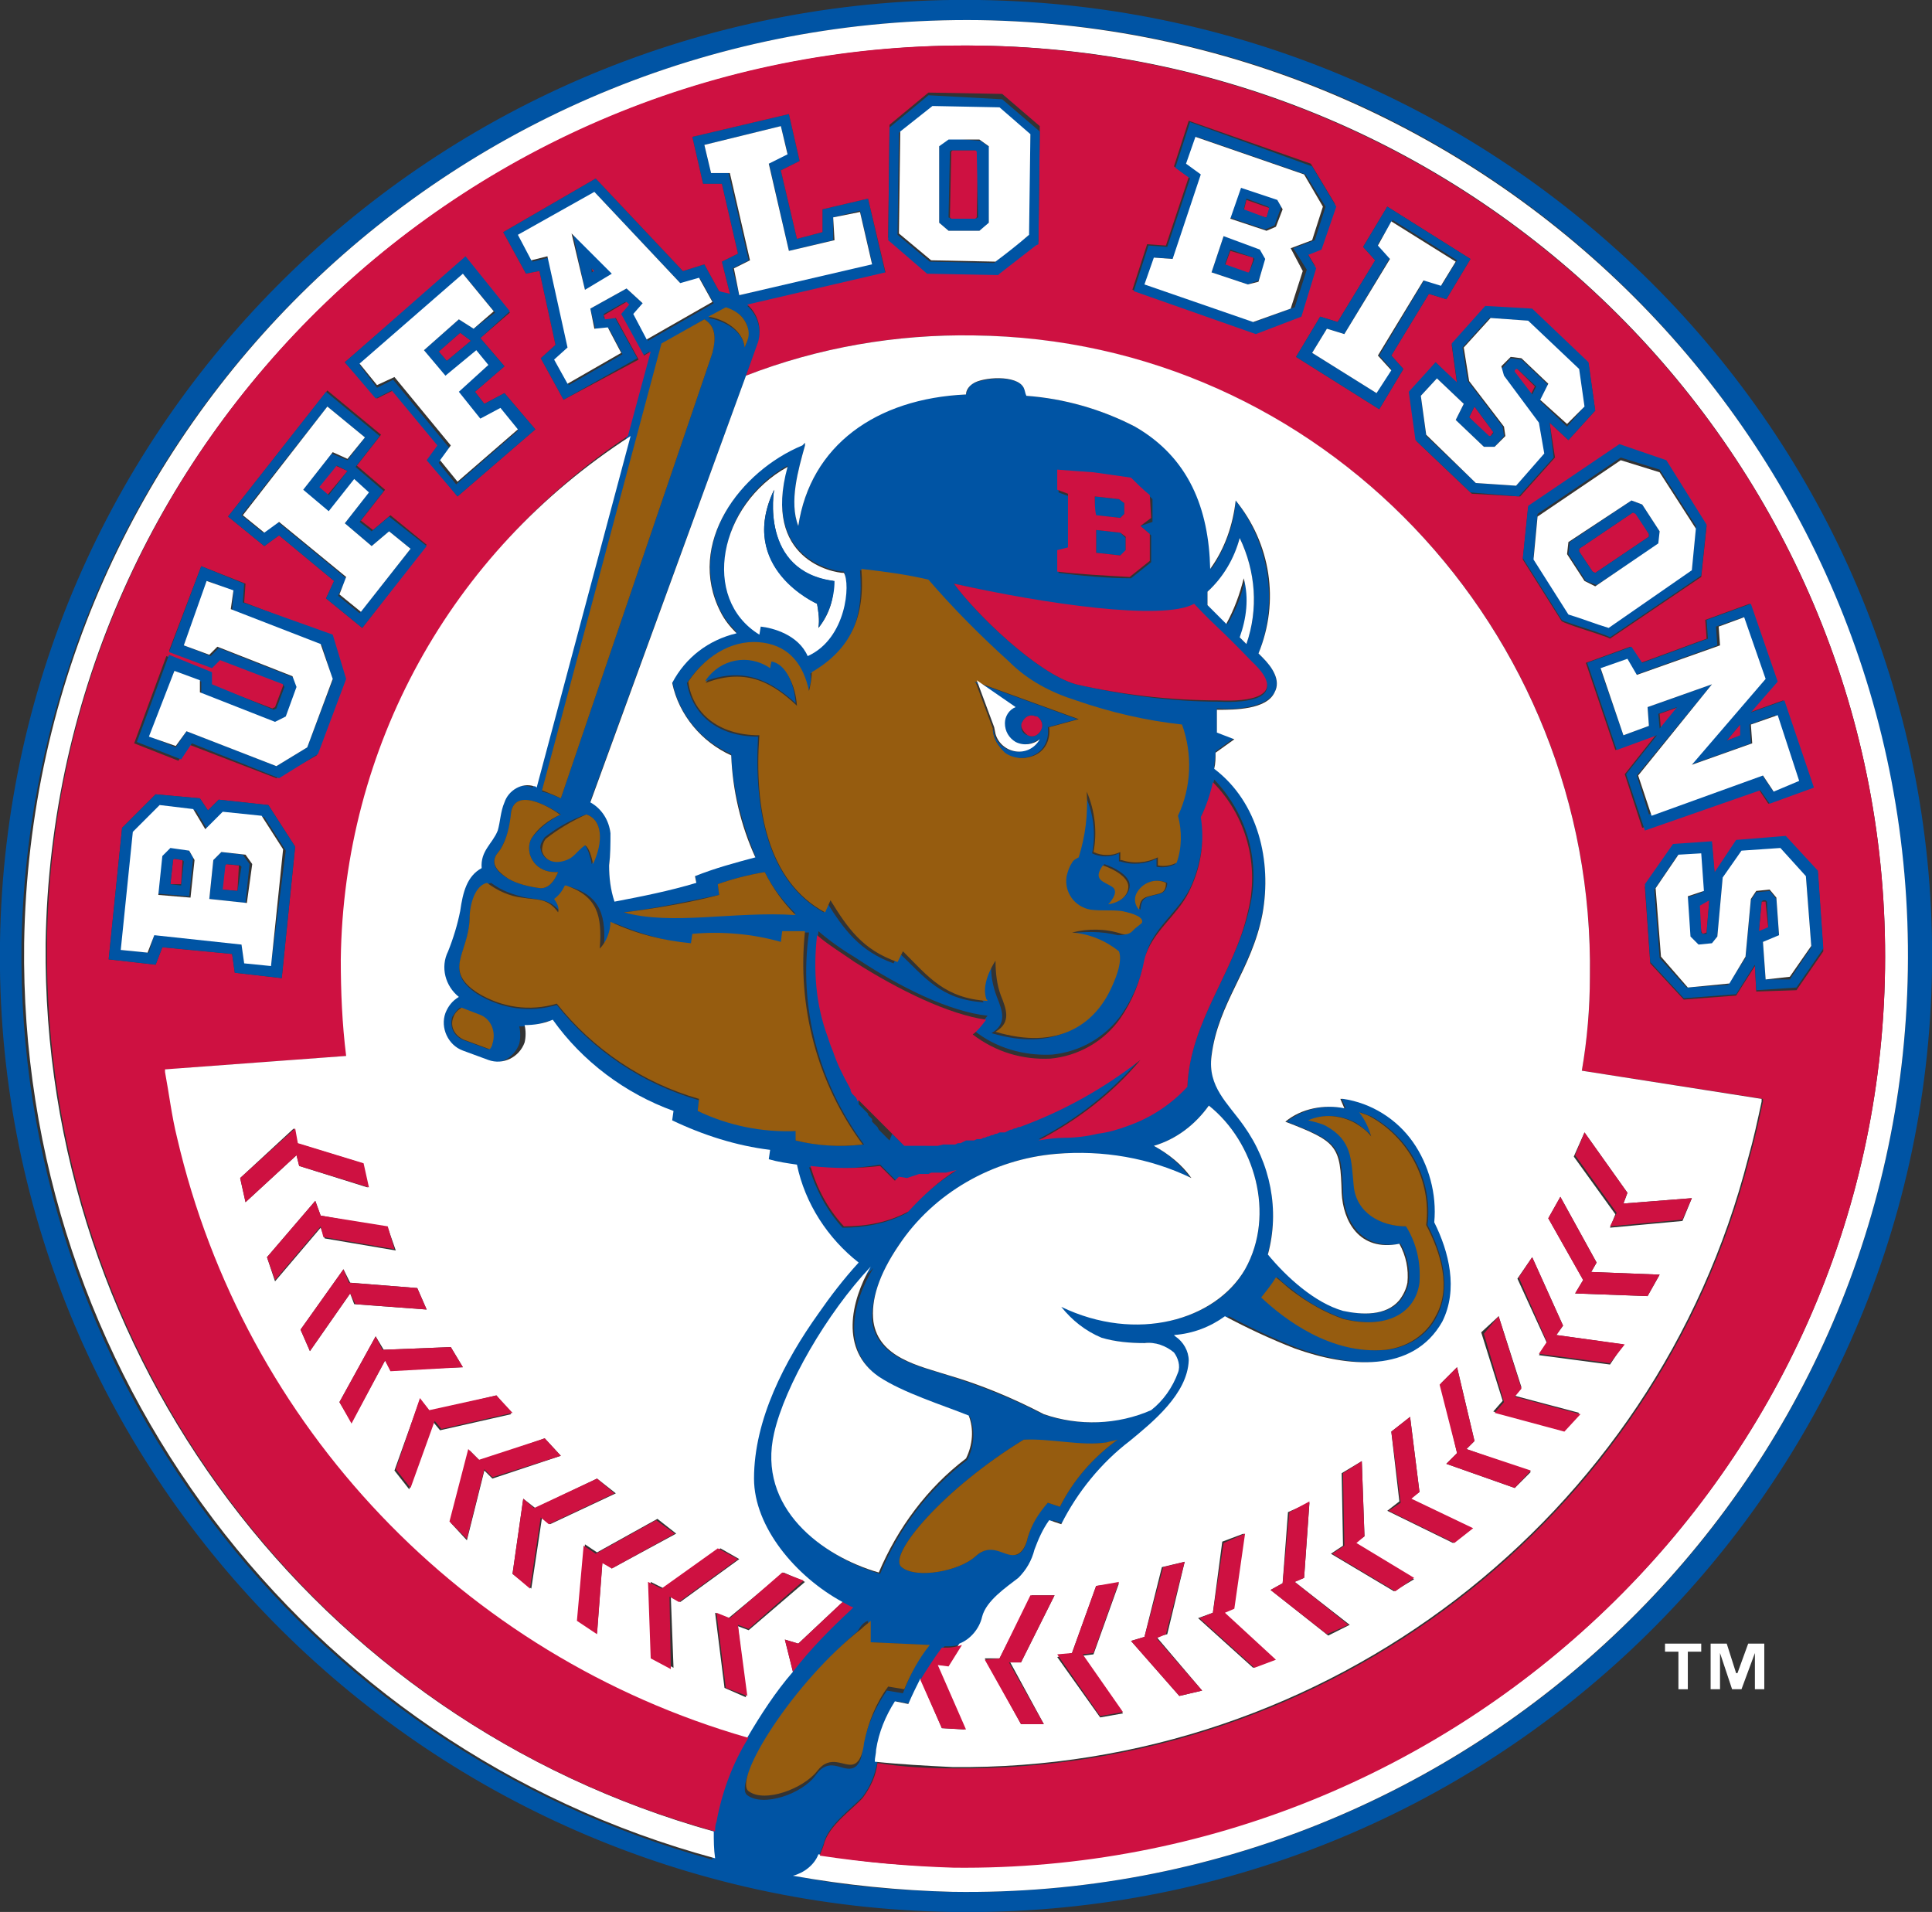 <?xml version="1.0" encoding="utf-8"?>
<!-- Generator: Adobe Illustrator 21.1.0, SVG Export Plug-In . SVG Version: 6.00 Build 0)  -->
<svg version="1.1" id="Layer_1" xmlns="http://www.w3.org/2000/svg" xmlns:xlink="http://www.w3.org/1999/xlink" x="0px" y="0px"
	 viewBox="0 0 144 142.5" style="enable-background:new 0 0 144 142.5;" xml:space="preserve">
<rect x="0" y="0" width="144" height="142.5" fill="#333333" stroke="none"/>
<style type="text/css">
	.st0{fill:#0054A4;}
	.st1{fill:#FFFFFF;}
	.st2{fill:#CE1141;}
	.st3{fill:#965C0F;}
</style>
<title>Buffalo Bisons primary on dark</title>
<g id="Layer_2">
	<g id="eps">
		<path class="st0" d="M73,0C33.3-0.6,0.6,30.9,0,70.2s31.2,71.7,71,72.3s72.4-30.9,73-70.2S112.8,0.6,73,0z M52,82.8l0.1-0.8
			c-4.2-1.2-7.9-3.7-10.6-7.1c-2,0.6-4.1,0.3-5.9-0.8c-2.6-1.7-0.7-3-0.6-5.5c0-1.1,0.5-2.5,1.6-2.8c0.8,0.6,1.7,0.9,2.6,1.1
			c1.2,0.2,1.8,0.1,2.7,1.2c0-0.4-0.1-0.7-0.3-1c0.3-0.3,0.6-0.6,0.8-1h0.1c2.3,0.7,2.7,2.2,2.5,4.7c0.5-0.5,0.8-1.3,0.8-2
			c1.9,0.8,3.9,1.4,6,1.6l0.1-0.7c2.2-0.1,4.4,0.1,6.6,0.6l0.1-0.8c0.4,0,1.1,0,1.7,0C59.5,75,61,80.7,64.4,85.3
			c-1.7,0.2-3.4,0.1-5.1-0.3l0.1-0.7C56.8,84.3,54.3,83.8,52,82.8z M34.3,75.1l1.3,0.5c0.9,0.3,1.3,1.3,1,2.2
			c-0.1,0.1-0.1,0.3-0.2,0.4l-1.9-0.7c-0.7-0.3-1-1-0.8-1.7C33.9,75.5,34.1,75.2,34.3,75.1z M46.7,21.5L44,23l0.4,1.6l1-0.1l1,1.9
			l-4,2.3l-1-1.8l1-0.9l-1.5-6.8l-1.2,0.3l-1-1.9l5.7-3.2l6.4,6.8l1.4-0.4l1,1.8l-4.9,2.8l-1-1.9l0.7-0.8L46.7,21.5z M55.5,23.9
			c0.3,0.4,0.3,1,0.2,1.5l-0.2,0.5c-0.1-1.2-1.5-2-2.7-2.2l1.3-0.7C54.7,23.1,55.2,23.4,55.5,23.9L55.5,23.9z M62.1,16.2l2-0.5
			l0.9,3.9L55.1,22l-0.5-2l1.2-0.6l-1.5-6.5H53l-0.5-2.1l5.7-1.4l0.5,2l-1.4,0.7l1.5,6.6l3.3-0.8L62.1,16.2z M52.5,23.8
			c0.8,0.5,0.9,1.2,0.6,2.5L41.8,59.5c-0.5-0.2-0.9-0.4-1.4-0.5l8.9-33.3L52.5,23.8z M43.7,60.7c1.2,0.4,1.3,2,0.4,3.7
			c0,0-0.2-1.2-0.6-1.5c-0.7,0.4-0.8,0.9-1.7,1.2c-0.8,0.3-1.4-0.2-1.5-0.8c-0.1-0.3,0.1-0.6,0.3-0.9C41.5,61.7,42.5,61.1,43.7,60.7
			L43.7,60.7L43.7,60.7z M41.8,60.7L41.8,60.7c-0.8,0.4-1.6,1-2.2,1.8c-0.2,0.4-0.2,0.8-0.1,1.2c0.2,0.6,0.6,1,1.2,1.2
			C41,65,41.3,65,41.6,65c-0.3,0.7-0.7,1.2-1.3,1.2c-0.8-0.1-1.7-0.3-2.4-0.7c-0.7-0.4-1.4-1-0.9-1.8l0.3-0.4
			c0.5-0.9,0.8-1.8,0.8-2.8C38.5,58.5,41.5,60.5,41.8,60.7z M53.5,65.9c1.1-0.4,2.3-0.7,3.5-0.9c0.6,1.2,1.4,2.2,2.3,3.1
			c-4.6-0.3-9.2,0.8-12.8-0.1c2.4-0.3,4.7-0.8,7.1-1.3L53.5,65.9z M51.2,50.9c1.5-2.2,3.6-3.2,5.6-2.9s3,1.6,3.4,3.6
			c0.2-0.5,0.3-0.9,0.2-1.4c3-1.6,4-4,3.7-7.7c1.7,0.2,3.3,0.5,5,0.8c1.9,2.1,3.9,4.2,6,6.1c1.4,1.3,3.1,2.3,5,2.9
			c2.6,0.9,5.2,1.5,7.9,1.8c0.8,2.2,0.7,4.7-0.3,6.8c0.3,1.2,0.3,2.4-0.1,3.5c-0.4,0.2-0.9,0.3-1.4,0.2v-0.6
			c-0.8,0.4-1.8,0.5-2.7,0.2h-0.1v-0.6c-0.6,0.3-1.4,0.3-2,0c0.3-1.5,0.1-3.1-0.6-4.5c0,1.7-0.2,3.3-0.7,4.9
			c-0.2,0.1-0.3,0.2-0.5,0.4c-0.7,1-0.6,2.3,0.4,3.1c0.3,0.2,0.6,0.4,1,0.4c0.8,0.1,1.5,0,2.3,0.1c1,0.2,1.7,0.5,1.5,0.9l0,0
			l-0.5,0.4l0,0l-0.2,0.2c-0.2,0.2-0.5,0.2-0.8,0.2c-1.2-0.3-2.5-0.3-3.7-0.1c1.3,0.1,2.5,0.6,3.5,1.4c0.3,0.8-0.2,2.2-0.7,3
			c-1.2,2.4-3.8,4.4-8.5,3c1.2-0.7,0.8-1.7,0.4-2.7c-0.3-0.8-0.5-1.7-0.4-2.6c0,0-1.2,1.7-0.7,2.8c0,0.1,0.1,0.1,0.1,0.2
			c-3.2-0.2-4.4-1.9-6.3-3.7l-0.4,0.8c-2.5-0.9-3.7-2.5-5-4.6L61.4,68c-4.2-2.3-5.2-7.7-4.9-13.1C53.4,54.9,51.6,53.2,51.2,50.9
			L51.2,50.9z M62.9,42.6c0.4,0.8,0.2,4.9-2.7,6.2c-0.7-1.5-2.6-2-3.5-2.2l-0.1,0.6c-4.3-2.7-3-9.7,2.1-12.5
			C56.8,41.6,62.1,42.6,62.9,42.6L62.9,42.6z M85.8,39.9c0,0.3,0,0.7,0,1v1l-1.5,1.2c-1.8,0-3.8-0.2-5.4-0.4c0-0.5,0-1.1,0-1.6
			l0.8-0.1c0-0.3,0-0.7,0-1v-1c0-0.3,0-0.7,0-1s0-0.7,0-1l-0.8-0.3v-1.5l1.4,0.2l1.4,0.1l1.4,0.2l1.4,0.2c0.5,0.4,1,0.9,1.4,1.3v1.7
			L85,39.2L85.8,39.9z M89,45.1c2,2,1.4,1.4,4.3,4.3c2.9,2.7-0.4,3-2.4,2.9c-3.6,0-7.2-0.5-10.7-1.3c-2.9-0.8-7.5-5.3-9.1-7.5
			C77.8,45.1,86.7,46.3,89,45.1z M92.8,43.1c-0.2,1.2-0.7,2.4-1.3,3.4L90,45.1v-1c1.2-1.1,2-2.4,2.4-4c1.2,2.5,1.4,5.3,0.5,7.9
			l-0.5-0.5C93,46.1,93.1,44.6,92.8,43.1L92.8,43.1z M82,99.7c1.1,0.3,2.1,0.4,3.2,0.4c0.8-0.1,1.6,0.2,2.2,0.7
			c0.4,0.4,0.5,1,0.3,1.5c-0.4,1.1-1.1,2.1-2,2.8c-2.5,1.1-5.4,1.2-8,0.3c-2.3-1.2-4.6-2.1-7.1-2.9c-2.2-0.7-5.2-1.3-5.6-4
			C64.9,97,65.5,95,67,92.8c2.7-3.9,7-6.4,11.7-6.8c3.5-0.3,6.9,0.4,10.1,1.9c-0.7-1-1.7-1.9-2.8-2.5c1.7-0.5,3.1-1.6,4.1-3
			c3.4,2.7,5,8.1,2.7,12.2c-2.1,3.8-8.1,5.5-13.8,2.7C79.7,98.4,80.8,99.2,82,99.7z M83.3,107.3c-1.8,1.3-3.3,3-4.3,5l-0.9-0.3
			c-0.7,0.7-1.2,1.6-1.5,2.6c0,0-0.2,1.3-1,1.3s-1.7-1-2.9,0.1s-4.4,1.7-5.5,0.8s3.2-5.9,9.1-9.5c2.1,0,4.3,0.5,6.3,0.2
			C82.8,107.4,83.1,107.4,83.3,107.3L83.3,107.3z M88.5,80.9c-1.2,1.3-2.7,2.3-4.4,2.9c-0.7,0.3-1.5,0.5-2.3,0.6
			c-0.8,0.1-1.6,0.2-2.5,0.3c-0.7,0-1.3,0.1-1.9,0.2c2.9-1.5,5.4-3.5,7.6-6c-2.7,2.1-5.7,3.8-9,5h-0.1l-0.2,0.1h-0.1L75.4,84h-0.1
			L75,84.1l0,0l-0.2,0.1h-0.2h-0.1h-0.1l-0.2,0.1h-0.1L74,84.3h-0.1l-0.2,0.1h-0.1l-0.2,0.1h-0.1l-0.2,0.1H73h-0.2h-0.1l-0.2,0.1
			h-0.1h-0.2h-0.1L72,85h-0.1l-0.2,0.1l0,0h-0.2l0,0l-0.2,0.1l0,0h-0.2h-0.1h-0.2h-0.1h-0.2h-0.1L70,85.2h-0.2h-0.2h-0.1h-0.2h-0.1
			h-0.2l0,0h-0.2h-0.1h-0.1h-0.1h-0.2h-0.1h-0.2h-0.1H68l0,0h-0.4l0,0h-0.4l-0.3-0.3l-0.1-0.1l-0.1-0.1l-0.1-0.1l-0.1-0.1L66.3,85
			l-0.1-0.1l-0.1-0.1L66,84.7l-0.1-0.1l-0.1-0.1l-0.1-0.1l-0.1-0.1l-0.1-0.1L65.4,84l-0.1-0.1l-0.1-0.1l-0.1-0.1l-0.1-0.1L65,83.4
			l-0.1-0.1l-0.1-0.1l-0.1-0.1L64.7,83l-0.1-0.1l-0.1-0.1l-0.1-0.1l-0.1-0.1l-0.1-0.1l-0.1-0.1l-0.1-0.1L64,82l-0.1-0.2l0-0.1
			l-0.1-0.2l-0.1-0.1l-0.1-0.1l-0.1-0.1l-0.1-0.2V81l-0.1-0.2l0,0c-0.4-0.8-0.8-1.7-1.2-2.6l0,0L62,77.7l0,0l-0.1-0.3l0,0l-0.1-0.3
			l0,0c-0.8-2.5-1.1-5.1-0.8-7.7c0.8,0.7,1.8,1.4,2.8,2c3.3,2.2,7,4,9.8,4.3c-0.3,0.4-0.6,0.8-1,1.1c1.6,1.3,3.7,1.9,5.8,1.8
			c2.1-0.2,4-1.3,5.2-3c0.9-1.3,1.5-2.8,1.8-4.4c0.5-2,2.4-3.2,3.3-5c0.8-1.7,1.1-3.7,0.9-5.5c0.4-0.8,0.7-1.7,0.9-2.6
			c2.5,2.6,3.5,6.3,2.6,9.7C92,72.5,88.7,76.1,88.5,80.9L88.5,80.9z M85,67.8c-0.3-0.3-0.4-0.8-0.2-1.2c0.4-0.8,1.3-1.2,2.2-0.8
			c0,0.4-0.2,0.7-0.5,0.8C85.4,66.9,85.1,66.8,85,67.8z M83,66c-0.6-0.4-1.5-0.4-0.7-1.6c0,0,1.9,0.6,1.9,1.6c0,0.4-0.3,1.1-1.4,1.3
			C82.7,67.4,83.6,66.4,83,66z M65.6,86.8L65.6,86.8L65.6,86.8l0.1,0.1l0.1,0.1l0.1,0.1l0.1,0.1l0.1,0.1l0,0l0,0l0.2,0.2l0.1,0.1
			l0.2,0.2l0,0l0,0l0,0l0.2,0.2l0.6-0.1l0,0l0.3-0.1l0,0l0.3-0.1l0,0l0.3-0.1h0.1h0.2h0.1h0.2h0.1l0.2-0.1h0.1h0.1h0.1l0,0h0.1l0,0
			h0.1h0.1H70h0.1h0.2h0.1l0,0l0.8-0.2c-1.4,0.9-2.6,1.9-3.6,3.1c-1.5,0.8-3.2,1.1-4.8,1.1c-1.2-1.3-2-2.9-2.5-4.5
			C62,87.2,63.8,87.1,65.6,86.8z M65.6,102.7c1.8,1.2,4.7,2,6.7,2.9c0.4,1.1,0.3,2.2-0.2,3.2c-2.9,2.2-5.1,5.1-6.5,8.5
			c-4.1-1.2-9.1-4.8-7.8-10.4c0.8-3.4,3.9-8.9,7.3-12.4C63.5,97.1,62.7,100.7,65.6,102.7L65.6,102.7z M64.7,120.8c0,0.4,0,0.7,0,1.1
			v0.1l0,0c0,0.1,0,0.1,0,0.2l0,0v0.1v0.1l0,0l0,0l0,0l0,0l0,0l0,0l0,0l0,0l0,0l0,0l4.4,0.2c-0.7,1.1-1.3,2.3-1.8,3.6l-1.2-0.2
			c-0.9,1.3-1.5,2.7-1.8,4.2c0,0,0,1.4-0.8,1.6s-1.7-0.9-2.7,0.5s-3.9,2.4-5.1,1.5s3.5-8.2,8.2-12.2
			C64.2,121.1,64.4,120.9,64.7,120.8L64.7,120.8z M142.2,72.3c-0.6,38.5-32.4,69.3-71.2,68.7c-4-0.1-7.9-0.4-11.8-1.2
			c0.9-0.2,1.6-0.8,1.9-1.6c0.1-0.3,0.2-0.5,0.3-0.8c0.3-1.4,2.2-2.7,2.9-3.5c0.6-0.8,0.9-1.6,1.1-2.6c0.1-0.3,0.1-0.6,0.1-0.9
			c0.2-1.3,0.6-2.5,1.4-3.6l1,0.2c0.3-0.7,0.6-1.4,0.9-1.9c0.4-0.9,1-1.7,1.6-2.4h0.3c1.3,0,2.5-0.9,2.8-2.2
			c0.3-1.2,1.8-2.2,2.7-2.9c0.6-0.6,1-1.3,1.2-2.1c0.3-0.8,0.7-1.5,1.1-2.2l0.9,0.3c1.2-2.4,2.9-4.6,5.1-6.2c1.7-1.4,4.3-3.6,4.4-6
			c0-0.7-0.4-1.4-1-1.8l-0.1-0.1c1.4-0.1,2.7-0.6,3.8-1.4c1.7,0.9,3.4,1.7,5.2,2.4c3.9,1.4,8.8,1.9,11-2c1.3-2.3,0.6-5.1-0.6-7.4
			c0.2-2.1-0.4-4.3-1.6-6c-1.2-1.8-3.1-2.9-5.2-3.2H100l0.3,0.7c-1.5-0.3-3.1,0-4.4,1c3.9,1.5,4.1,1.8,4.2,5.3
			c0.1,2,1.3,4.3,4.3,3.8c0.5,0.9,0.7,1.9,0.6,2.9c-0.1,0.5-0.3,0.9-0.6,1.3c-1,1.2-2.8,1.1-4.2,0.8c-2.2-0.6-4.3-2.6-5.7-4.3
			c0.9-3.3,0.2-6.8-1.8-9.6c-1.3-1.7-2.7-2.9-2.4-5.2c0.5-4,3-6.4,3.8-10.6c0.7-3.9-0.3-8.3-3.6-10.8c0-0.4,0.1-0.8,0.1-1.2l1.4-1
			l-1.3-0.5c0-0.5,0-1.1,0-1.7h0.1c1.2,0.1,3.5,0,4.2-1.2c0.5-1-0.3-2-0.9-2.6l-0.3-0.3c1.5-3.8,0.8-8.2-1.7-11.4
			c-0.1,1.8-0.8,3.6-1.8,5.1c-0.2-4.5-1.6-8.3-5.7-10.6c-2.5-1.3-5.3-2.1-8.1-2.3c0-0.2-0.1-0.4-0.2-0.6c-0.5-1-3.1-0.7-3.8-0.3
			c-0.3,0.2-0.4,0.5-0.5,0.8c-6.7,0.2-11.6,3.8-12.5,9.8c-0.7-1.8,0-4.2,0.5-6l0-0.2l-0.2,0.1c-4.6,2-8.6,7.3-6.1,12.4
			c0.3,0.6,0.7,1.1,1.2,1.6c-2,0.5-3.8,1.9-4.8,3.7c0.5,2.4,2.1,4.4,4.4,5.4c0.1,2.6,0.8,5.2,1.8,7.6c-1.5,0.4-3.1,0.8-4.5,1.4
			l0.1,0.5c-2,0.6-4.1,1.1-6.1,1.4c-0.3-0.9-0.4-1.8-0.4-2.7c0.1-0.8,0.2-1.6,0.1-2.4c-0.1-1-0.6-1.8-1.5-2.3l0,0L55.6,28l0.9-2.4
			c0.3-1,0-2.1-0.8-2.8L66,20.4l-1.3-5.6l-3.4,0.8v1.7l-1.9,0.5l-1.2-5.1l1.4-0.7l-0.8-3.5l-7.2,1.7l0.8,3.5h1.4l1.2,5.2l-1.2,0.6
			l0.6,2.4c-0.2-0.1-0.5-0.2-0.8-0.2l-1.1-2l-1.6,0.5l-6.5-6.9l-6.9,4l1.7,3.1l1-0.2l1.2,5.5l-1.1,1l1.7,3.1l5.5-3.1l-1.7-3.1
			L45,23.7l0-0.3l1.6-0.9l0.2,0.2l-0.6,0.7l1.7,3.1l0.5-0.3l-1.7,6.3l-7,26.2c-0.9-0.4-1.9,0.1-2.3,1c0,0.1,0,0.1-0.1,0.2
			c-0.2,0.7-0.2,1.4-0.5,2.1c-0.3,1-1.3,1.4-1.2,2.8c-1.1,0.6-1.3,1.8-1.6,3.2c-0.2,1-0.5,2-0.9,3c-0.6,1.2-0.3,2.6,0.7,3.4
			c-0.5,0.2-0.8,0.7-1,1.2l0,0c-0.4,1.1,0.2,2.3,1.3,2.8l1.9,0.7c1.1,0.4,2.3-0.2,2.7-1.3c0,0,0,0,0,0l0,0c0.1-0.4,0.1-0.9,0-1.3
			c0.7,0,1.4-0.1,2.1-0.4c2.2,3.1,5.4,5.5,9,6.8l-0.1,0.7c2.3,1.2,4.8,1.9,7.3,2.2l-0.1,0.7c0.7,0.2,1.4,0.3,2.1,0.4
			c0.6,2.9,2.3,5.5,4.7,7.3c-1,1.2-2,2.5-2.9,3.8c-2.4,3.6-4.8,7.9-4.8,12.3c0,3.6,3.1,7.3,6.6,9.2c0.3,0.2,0.6,0.3,0.8,0.4
			l-0.2,0.2c-1.6,1.4-3,2.9-4.3,4.6c-1.2,1.5-2.4,3.2-3.4,4.9c-1.2,1.9-2,4.1-2.4,6.3c0,0.3-0.1,0.5-0.1,0.7c-0.1,0.7,0,1.3,0.1,2
			c-30.7-8.4-51.9-36.4-51.5-68.3C2.4,31.8,34.2,1,73,1.5S142.7,33.8,142.2,72.3L142.2,72.3z M104.9,91.4c-1.9,0-3.7-0.9-3.9-3
			s-0.1-3.4-2.1-4.5c-0.4-0.2-0.8-0.4-1.3-0.4c1.1-0.5,2.4-0.4,3.5,0.2c0.4,0.3,0.8,0.6,1.2,1l0,0c-0.2-0.6-0.5-1.3-0.9-1.8
			c0.3,0.1,0.5,0.2,0.8,0.3c2.9,1.6,4.6,4.8,4.2,8.1c1.1,2.1,1.8,4.7,0.7,6.8c-0.7,1.4-2.1,2.3-3.7,2.5c-4.1,0.4-7.6-2.3-9.3-3.9
			c0.4-0.5,0.8-1,1.1-1.5c0.4,0.4,0.8,0.7,1.2,1c1.1,0.9,2.4,1.6,3.8,2.1c3.2,0.8,5.4-0.4,5.8-2.7C106,94.2,105.6,92.7,104.9,91.4z"
			/>
		<path class="st1" d="M73,1.5C34.2,1,2.4,31.8,1.8,70.3c-0.4,31.8,20.8,59.9,51.5,68.2c-0.1-0.7-0.1-1.3-0.1-2
			c-29.7-8.3-50.1-35.4-49.8-66.2C4,32.8,35.2,2.9,73,3.4s68,31.4,67.5,68.8s-31.6,67.4-69.5,66.9c-3.3,0-6.7-0.3-10-0.9
			c-0.3,0.8-1.1,1.4-1.9,1.6c3.9,0.7,7.9,1.1,11.9,1.2c38.7,0.6,70.6-30.2,71.2-68.7S111.7,2.1,73,1.5z"/>
		<path class="st2" d="M140.5,72.2C141,34.8,110.8,4,73,3.4S4,32.8,3.5,70.3c-0.3,30.8,20.1,58,49.8,66.2c0-0.2,0-0.5,0.1-0.7
			c0.4-2.2,1.2-4.4,2.4-6.3c-21.2-6.1-37.5-23.2-42.5-44.7c-0.4-1.6-0.6-3.3-0.9-4.9v-0.2l13.5-1c-0.3-2.4-0.5-4.8-0.4-7.2
			c0.2-15.7,8.2-30.3,21.3-39l1.7-6.3l-0.5,0.3l-1.7-3.1l0.6-0.7l-0.2-0.2L45,23.5l0.1,0.3l0.8-0.1l1.7,3.1L42,29.8l-1.7-3.1l1.1-1
			l-1.2-5.5l-1,0.2l-1.7-3.1l6.9-4l6.5,6.9l1.6-0.5l1.1,2c0.3,0.1,0.5,0.1,0.8,0.2l-0.6-2.4l1.2-0.6l-1.2-5.2h-1.4l-0.8-3.5l7.2-1.7
			l0.8,3.5l-1.4,0.7l1.2,5.1l1.9-0.5v-1.7l3.4-0.8l1.3,5.5l-10.3,2.4c0.8,0.7,1.1,1.8,0.8,2.8L55.6,28c5.4-2.1,11.2-3.1,17-3
			c26,0.4,46.3,22,45.9,47.8c0,2.3-0.2,4.7-0.6,7l13.5,2.1v0.2c-0.3,1.4-0.6,2.8-1,4.2c-6.9,27-31.4,45.7-59.2,45.5
			c-2,0-3.9-0.1-5.8-0.4c-0.1,0.9-0.5,1.8-1.1,2.6c-0.7,0.8-2.6,2.1-2.9,3.5c-0.1,0.3-0.2,0.5-0.3,0.8c3.3,0.5,6.7,0.8,10,0.9
			C108.8,139.6,140,109.7,140.5,72.2z M21,72.9l-3.5-0.4l-0.2-1.4l-5.2-0.5l-0.5,1.3l-3.5-0.4l1-9.8l2.5-2.5l3.3,0.3l0.6,0.9
			l0.8-0.8L20,60l2,3.1L21,72.9z M23.6,56.3L20.6,58l-6.5-2.5l-0.8,1.2l-3.3-1.3l2.4-6.5l3.2,1.3V51l4.7,1.8l0.2-0.1l0.6-1.6l0-0.2
			l-4.7-1.8l-0.6,0.6l-3.2-1.2l2.4-6.3l3.3,1.3l-0.1,1.4l6.5,2.5l1,3.3L23.6,56.3z M27,46.8l-2.7-2.2l0.6-1.3l-4.1-3.4l-1.1,0.8
			L17,38.5l7.4-9.4l4,3.3l-1.8,2.3l2.1,1.8l-1.8,2.3l0.9,0.7l1.3-1.1l2.7,2.2L27,46.8z M38,23.3l-2.2,1.9l1.8,2.1l-2.2,1.9l0.7,0.9
			l1.5-0.8l2.3,2.7l-5.8,5l-2.2-2.7l0.8-1.1l-3.4-4.1l-1.2,0.6L25.7,27l9-7.8L38,23.3z M77.4,18l-0.2,0.1c-0.9,0.7-1.8,1.4-2.7,2.1
			l-0.1,0.1l-5.3-0.1l-2.9-2.5l0.1-8.4l2.9-2.4l5.5,0.1l2.8,2.4L77.4,18z M84.4,21.6l1.1-3.4l1.4,0.1l1.7-5.1l-1.1-0.8l1.1-3.4
			l9.1,3.2l1.8,3l-1.1,3.2l-1,0.4l0.6,1l-1.2,3.6l-3.4,1.3L84.4,21.6z M102.8,30.5l-6.2-3.9l1.8-3l1.3,0.4l2.8-4.6l-0.9-1l1.8-3
			l6.2,3.9l-1.8,3l-1.3-0.4l-2.8,4.6l0.9,1L102.8,30.5z M109.7,36.8l-4.1-3.9l-0.5-3.6L107,27l1.6,1.6l-0.4-2.9l2.5-2.8l3.5,0.2
			l4.2,4l0.5,3.5l-2,2.2l-1.4-1.3l0.4,2.6l-2.6,2.9L109.7,36.8z M116.4,46.3l-2.9-4.6l0.4-3.9l6.8-4.6l3.5,1.2l3,4.8l-0.4,3.8
			l-6.8,4.6l-0.2-0.1c-1.1-0.4-2.2-0.7-3.2-1.1L116.4,46.3z M121.1,57.7l2.3-2.9l-3,1.1l-2.2-6.5l3.3-1.2l0.8,1.2l4.9-1.8l-0.1-1.4
			l3.3-1.2l2,5.8l-2,2.3l2.5-0.9l2.2,6.5l-3.3,1.2l-0.8-1.2l-8.6,3L121.1,57.7z M130.9,73.9l-0.1-1.9l-1.4,2.2l-3.9,0.3l-2.5-2.7
			l-0.4-5.7l2.1-3l2.9-0.2l0.2,2.3l1.6-2.4l3.7-0.3l2.4,2.6l0.4,5.8l-2,2.9L130.9,73.9z"/>
		<polygon class="st2" points="16.8,64.4 16.7,64.5 16.5,66.3 17.7,66.4 17.8,64.6 17.8,64.5 		"/>
		<polygon class="st2" points="24.4,36.9 25.9,35.1 25,34.7 23.7,36.3 		"/>
		<polygon class="st2" points="91.7,18.7 91.3,19.8 93,20.4 93.1,20.3 93.4,19.4 93.4,19.2 		"/>
		<polygon class="st2" points="71,11.2 70.9,11.3 70.8,16.2 70.9,16.3 72.7,16.3 72.8,16.2 72.9,11.3 72.8,11.2 		"/>
		<polygon class="st2" points="92.9,14.9 92.7,15.7 94.3,16.2 94.4,16.2 94.6,15.6 94.6,15.5 		"/>
		<polygon class="st2" points="33.3,26.9 35.1,25.4 34.3,24.8 32.7,26.2 		"/>
		<polygon class="st2" points="12.9,64 12.9,64.1 12.7,65.9 13.5,65.9 13.6,64.2 13.6,64.1 		"/>
		<polygon class="st2" points="131.6,67.3 131.6,67.2 131.4,67.2 131.3,67.2 131.1,69.4 131.8,69.2 		"/>
		<polygon class="st2" points="44.3,20.2 44.1,20 44.2,20.3 		"/>
		<polygon class="st2" points="126.8,69.4 126.9,69.6 127.2,69.5 127.2,69.5 127.4,67.1 126.6,67.4 		"/>
		<polygon class="st2" points="129.8,54.8 129.7,54 128.7,55.2 		"/>
		<polygon class="st2" points="111.1,32.5 111.3,32.2 111.3,32.2 109.9,30.3 109.5,31.1 110.9,32.5 		"/>
		<polygon class="st2" points="112.9,27.4 112.8,27.6 112.8,27.7 114.1,29.4 114.4,28.8 113.1,27.5 		"/>
		<polygon class="st2" points="121.7,38.2 117.7,40.9 117.7,41.1 118.7,42.6 118.9,42.7 122.9,40 122.9,39.8 121.9,38.2 		"/>
		<polygon class="st2" points="123.7,53.2 123.8,54.4 125.1,52.7 		"/>
		<path class="st1" d="M130.3,86.3c0.4-1.4,0.7-2.8,1-4.2v-0.2l-13.4-2.1c0.4-2.3,0.6-4.7,0.6-7c0.4-25.8-20-47.5-45.9-47.8
			c-5.8-0.1-11.6,0.9-17,3L44,59.8l0,0c0.9,0.5,1.4,1.4,1.5,2.3c0,0.8,0,1.6-0.1,2.4c0,0.9,0.1,1.8,0.4,2.7c2.1-0.4,4.1-0.8,6.1-1.4
			l-0.1-0.5c1.5-0.6,3-1,4.5-1.4c-1.1-2.4-1.7-5-1.8-7.6c-2.2-1-3.9-3-4.4-5.4c1-1.9,2.7-3.2,4.8-3.7c-0.5-0.5-0.9-1-1.2-1.6
			c-2.6-5.1,1.5-10.5,6.1-12.4L60,33v0.2c-0.5,1.8-1.2,4.2-0.5,6c0.9-6,5.8-9.5,12.5-9.8c0-0.3,0.2-0.6,0.5-0.8
			c0.7-0.5,3.3-0.7,3.8,0.3c0.1,0.2,0.1,0.4,0.2,0.6c2.8,0.2,5.6,1,8.1,2.3c4,2.3,5.5,6.1,5.6,10.6c1.1-1.5,1.7-3.3,1.9-5.1
			c2.6,3.2,3.3,7.5,1.7,11.4l0.3,0.3c0.7,0.7,1.4,1.7,0.9,2.6c-0.6,1.3-3,1.3-4.2,1.3h-0.1c0,0.6,0,1.1,0,1.7l1.3,0.5l-1.4,1
			c0,0.4,0,0.8-0.1,1.2c3.3,2.5,4.3,6.9,3.6,10.8c-0.8,4.2-3.3,6.6-3.8,10.6c-0.3,2.3,1.2,3.5,2.4,5.2c2,2.8,2.7,6.3,1.8,9.6
			c1.4,1.7,3.5,3.6,5.6,4.2c1.4,0.3,3.2,0.4,4.2-0.8c0.3-0.4,0.5-0.8,0.6-1.3c0.1-1-0.1-2-0.6-2.9c-3,0.6-4.2-1.7-4.3-3.8
			c-0.1-3.5-0.3-3.8-4.2-5.3c1.2-1,2.9-1.3,4.4-1l-0.3-0.7h0.2c2.1,0.3,4,1.5,5.2,3.2c1.2,1.7,1.8,3.9,1.6,6c1.1,2.2,1.8,5,0.6,7.4
			c-2.2,3.9-7.1,3.4-11,2c-1.8-0.7-3.5-1.5-5.2-2.4c-1.1,0.8-2.4,1.3-3.8,1.4l0.1,0.1c0.6,0.4,1,1.1,1,1.8c-0.1,2.5-2.7,4.6-4.4,6
			c-2.1,1.6-3.9,3.8-5.1,6.2l-0.9-0.3c-0.5,0.7-0.8,1.4-1.1,2.2c-0.2,0.8-0.6,1.5-1.2,2.1c-0.9,0.7-2.4,1.7-2.7,2.9
			c-0.2,0.9-0.9,1.7-1.7,2l-1,1.6l-0.8-0.1l2.2,4.9l-1.7-0.1l-1.6-3.7c-0.3,0.6-0.6,1.2-0.9,1.9l-1-0.2c-0.7,1.1-1.2,2.3-1.4,3.6
			c0,0.3-0.1,0.6-0.1,0.9c1.9,0.2,3.8,0.3,5.8,0.4C98.9,132,123.4,113.2,130.3,86.3z M118.1,84.4l3.2,4.5l-0.3,0.8l5.1-0.4l-0.7,1.7
			l-5.4,0.5l0.4-1l-3.1-4.3L118.1,84.4z M116.3,89.2l2.7,4.9l-0.4,0.7l5.1,0.2l-0.9,1.6l-5.4-0.2l0.6-1l-2.6-4.6L116.3,89.2z
			 M114.2,93.7l2.3,5.1l-0.5,0.7l5,0.7l-1,1.5l-5.3-0.7l0.6-0.9l-2.2-4.8L114.2,93.7z M111.7,98.1l1.7,5.3l-0.6,0.6l4.9,1.3
			l-1.2,1.3l-5.2-1.4l0.7-0.8l-1.6-5.1L111.7,98.1z M108.6,101.9l1.3,5.5l-0.6,0.6l4.8,1.7l-1.2,1.2l-5.1-1.8l0.8-0.8l-1.2-5.2
			L108.6,101.9z M103.7,106.7l1.4-1.1l0.7,5.6l-0.7,0.5l4.6,2.2l-1.4,1.1l-4.9-2.4l0.9-0.7L103.7,106.7z M100,109.8l1.5-0.9l0.2,5.6
			L101,115l4.4,2.7l-1.5,0.9l-4.7-2.8l0.9-0.6L100,109.8z M95.6,118l0.4-5.3l1.6-0.7l-0.4,5.6l-0.7,0.3l4.1,3.2l-1.6,0.8l-4.3-3.4
			L95.6,118z M90.4,120.2l0.7-5.3l1.6-0.6l-0.8,5.6l-0.8,0.3l3.9,3.5l-1.6,0.6l-4.1-3.7L90.4,120.2z M85.3,122l1.3-5.2l1.7-0.4
			l-1.3,5.4l-0.8,0.2l3.4,4l-1.7,0.4l-3.6-4.1L85.3,122z M79.9,123.2l1.8-5l1.7-0.2l-1.9,5.3l-0.8,0.1l3,4.3l-1.7,0.3l-3.2-4.5
			L79.9,123.2z M74.5,123.6l2.4-4.7h1.7l-2.5,5h-0.8l2.5,4.6h-1.7l-2.7-4.9L74.5,123.6z"/>
		<path class="st1" d="M25.4,71.5c0,2.4,0.1,4.8,0.4,7.2l-13.5,1v0.2c0.3,1.6,0.5,3.3,0.9,4.9c5,21.5,21.3,38.6,42.5,44.7
			c1-1.7,2.1-3.4,3.4-4.9l-0.6-2.4l1,0.3l3.3-3.1c-3.5-1.9-6.6-5.6-6.6-9.2c0-4.4,2.3-8.8,4.8-12.3c0.9-1.3,1.9-2.6,3-3.8
			c-2.3-1.8-4-4.4-4.6-7.3c-0.7-0.1-1.4-0.2-2.1-0.4l0.1-0.7c-2.5-0.3-5-1.1-7.3-2.2l0.1-0.7c-3.6-1.3-6.8-3.7-9-6.8
			c-0.7,0.3-1.4,0.4-2.1,0.4c0.1,0.4,0.1,0.9,0,1.3l0,0c-0.4,1.1-1.6,1.7-2.7,1.3c0,0,0,0,0,0l-1.9-0.7c-1.1-0.4-1.7-1.7-1.3-2.8
			c0,0,0,0,0,0l0,0c0.2-0.5,0.5-0.9,1-1.2c-1-0.8-1.4-2.2-0.8-3.4c0.4-1,0.7-2,0.9-3c0.2-1.4,0.5-2.6,1.6-3.2
			c-0.1-1.3,0.8-1.8,1.2-2.8c0.2-0.7,0.2-1.4,0.5-2.1c0.3-0.9,1.3-1.5,2.2-1.2c0.1,0,0.1,0,0.2,0.1l7-26.2
			C33.5,41.2,25.6,55.8,25.4,71.5z M17.9,87.8l4-3.7l0.2,1.1l4.9,1.5l0.4,1.8l-5.1-1.6l-0.2-0.8l-3.8,3.5L17.9,87.8z M19.9,93.7
			l3.6-4.2l0.4,1.1l5,0.9l0.6,1.7l-5.3-0.9l-0.3-0.8l-3.4,4L19.9,93.7z M22.4,99.1l3.2-4.5l0.5,1l5,0.4l0.7,1.6l-5.4-0.4l-0.3-0.8
			l-3,4.3L22.4,99.1z M58.4,117.2l1.6,0.7l-4.2,3.6l-0.8-0.3l0.6,5.3l-1.6-0.7l-0.7-5.6l1,0.4L58.4,117.2z M55.1,116.2l-4.4,3.2
			l-0.7-0.4l0.2,5.3l-1.5-0.8l-0.2-5.6l1,0.5l4.2-3L55.1,116.2z M50.4,114.3l-4.8,2.6l-0.7-0.5l-0.4,5.3l-1.4-1l0.5-5.6l0.9,0.6
			l4.5-2.5L50.4,114.3z M44.5,110.2l1.4,1.1l-4.9,2.3l-0.6-0.5l-0.8,5.3l-1.4-1.1l0.8-5.6l0.9,0.7L44.5,110.2z M40.6,107.2l1.2,1.3
			l-5.1,1.7l-0.6-0.6l-1.3,5.2l-1.2-1.3l1.4-5.4l0.8,0.8L40.6,107.2z M37,104l1.1,1.4l-5.3,1.2l-0.5-0.6l-1.8,5l-1.1-1.4l1.9-5.3
			l0.7,0.9L37,104z M33.6,100.4l0.9,1.5l-5.4,0.2l-0.4-0.7l-2.5,4.6l-0.9-1.5l2.7-4.9l0.6,1L33.6,100.4z"/>
		<polygon class="st2" points="22.3,86.9 27.5,88.5 27.1,86.7 22.2,85.2 22,84.1 17.9,87.8 18.3,89.6 22.1,86.1 		"/>
		<polygon class="st2" points="24.1,92.2 29.4,93.1 28.9,91.4 23.9,90.6 23.5,89.5 19.9,93.7 20.5,95.4 23.9,91.4 		"/>
		<polygon class="st2" points="83.7,127.6 80.7,123.3 81.5,123.2 83.4,117.9 81.7,118.2 79.9,123.2 78.8,123.3 82,127.9 		"/>
		<polygon class="st2" points="89.6,126 86.2,122.1 86.9,121.8 88.3,116.4 86.7,116.8 85.3,122 84.3,122.3 87.9,126.4 		"/>
		<polygon class="st2" points="48.3,117.9 48.5,123.6 50,124.4 49.9,119 50.6,119.4 55,116.2 53.5,115.4 49.3,118.4 		"/>
		<polygon class="st2" points="77.8,128.5 75.2,123.9 76.1,123.9 78.6,118.9 76.8,118.9 74.5,123.6 73.4,123.7 76.1,128.5 		"/>
		<polygon class="st2" points="53.4,120.2 54.1,125.8 55.7,126.4 55,121.1 55.8,121.4 59.9,117.8 58.3,117.2 54.4,120.6 		"/>
		<path class="st2" d="M58.5,122.2l0.6,2.4c1.3-1.7,2.8-3.2,4.3-4.6l0.2-0.2c-0.3-0.1-0.6-0.3-0.8-0.4l-3.3,3.1L58.5,122.2z"/>
		<polygon class="st2" points="26.5,97.2 31.8,97.6 31.1,96 26,95.6 25.6,94.6 22.4,99.1 23.1,100.7 26.1,96.4 		"/>
		<polygon class="st2" points="43.5,115.2 43,120.8 44.5,121.8 44.9,116.5 45.6,116.9 50.3,114.3 48.9,113.3 44.4,115.8 		"/>
		<polygon class="st2" points="120,91.4 125.4,90.9 126.1,89.3 121,89.7 121.3,88.9 118.1,84.4 117.4,86.1 120.5,90.4 		"/>
		<polygon class="st2" points="117.4,96.4 122.8,96.6 123.7,95 118.6,94.8 119,94.1 116.3,89.2 115.4,90.8 118,95.4 		"/>
		<path class="st2" d="M72,128.9l-2.1-4.8l0.8,0.1l1-1.6c-0.3,0.1-0.7,0.2-1.1,0.2h-0.4c-0.6,0.8-1.1,1.6-1.6,2.4l1.6,3.6L72,128.9z
			"/>
		<polygon class="st2" points="28,99.6 25.3,104.5 26.2,106.1 28.7,101.4 29.1,102.2 34.5,101.9 33.6,100.4 28.5,100.6 		"/>
		<polygon class="st2" points="114.7,100.9 120,101.6 121.1,100.2 116,99.5 116.5,98.8 114.2,93.7 113.2,95.2 115.3,100 		"/>
		<polygon class="st2" points="34.9,108 33.5,113.4 34.8,114.7 36.1,109.5 36.7,110.1 41.8,108.5 40.6,107.2 35.7,108.8 		"/>
		<polygon class="st2" points="39,111.7 38.2,117.3 39.5,118.4 40.3,113.1 40.9,113.6 45.8,111.3 44.5,110.2 39.8,112.4 		"/>
		<polygon class="st2" points="95.1,123.7 91.3,120.2 92,119.9 92.8,114.3 91.2,115 90.4,120.2 89.4,120.6 93.5,124.3 		"/>
		<polygon class="st2" points="111.4,105.3 116.6,106.7 117.8,105.4 112.9,104.1 113.4,103.5 111.7,98.1 110.6,99.4 112.1,104.5 		
			"/>
		<polygon class="st2" points="31.3,104.2 29.5,109.5 30.6,110.9 32.4,105.9 32.9,106.5 38.2,105.3 37,104 32,105.1 		"/>
		<polygon class="st2" points="100.5,121.1 96.5,117.9 97.2,117.6 97.6,111.9 96.1,112.7 95.6,118 94.7,118.5 98.9,121.8 		"/>
		<polygon class="st2" points="104,118.6 105.4,117.6 101.1,115 101.7,114.5 101.5,108.9 100.1,109.8 100.2,115.2 99.3,115.8 		"/>
		<polygon class="st2" points="107.8,109.1 112.9,110.9 114.1,109.6 109.3,108 109.9,107.4 108.6,101.9 107.3,103.2 108.6,108.3 		
			"/>
		<polygon class="st2" points="108.4,115 109.8,113.9 105.2,111.7 105.8,111.2 105.1,105.6 103.7,106.7 104.4,112 103.5,112.6 		"/>
		<path class="st0" d="M83.5,38.6l0.3-0.3c0-0.3,0-0.5,0-0.8l-0.4-0.3l-0.9-0.1L81.6,37c0,0.5,0,1,0,1.4l0.9,0.1L83.5,38.6z"/>
		<path class="st0" d="M83.5,39.7l-0.9-0.1l-0.9-0.1c0,0.6,0,1.1,0,1.7l0.9,0.1l0.9,0.1l0.4-0.3c0-0.3,0-0.7,0-1L83.5,39.7z"/>
		<path class="st3" d="M55.8,133.5c1.2,0.9,4.1-0.2,5.1-1.5s2-0.3,2.7-0.5s0.8-1.6,0.8-1.6c0.3-1.5,0.9-3,1.8-4.2l1.2,0.2
			c0.5-1.2,1.1-2.3,1.9-3.3l-4.4-0.2l0,0l0,0l0,0l0,0l0,0l0,0l0,0l0,0l0,0l0,0v-0.1v-0.1l0,0c0,0,0-0.1,0-0.2l0,0v-0.1
			c0-0.4,0-0.7,0-1.1c-0.2,0.2-0.4,0.3-0.7,0.6C59.2,125.3,54.6,132.6,55.8,133.5z"/>
		<path class="st3" d="M100.1,98.3c-1.4-0.5-2.6-1.2-3.8-2.1c-0.4-0.3-0.8-0.7-1.2-1c-0.3,0.5-0.7,1-1.1,1.5
			c1.7,1.6,5.2,4.3,9.3,3.9c1.6-0.2,3-1.1,3.7-2.5c1.2-2.1,0.4-4.7-0.7-6.8c0.4-3.3-1.3-6.5-4.2-8.1c-0.2-0.1-0.5-0.2-0.8-0.3
			c0.4,0.5,0.7,1.1,0.9,1.8l0,0c-0.3-0.4-0.7-0.7-1.2-1c-1.1-0.6-2.4-0.7-3.5-0.2c0.4,0.1,0.9,0.2,1.3,0.4c2,1.1,1.9,2.5,2.1,4.5
			s2,3,3.9,3c0.8,1.3,1.1,2.7,1,4.2C105.5,97.9,103.3,99.1,100.1,98.3z"/>
		<path class="st3" d="M59.3,68.2c-0.9-0.9-1.7-2-2.3-3.2c-1.2,0.2-2.4,0.5-3.5,0.9l0.1,0.8c-2.3,0.6-4.7,1-7.1,1.3
			C50.1,69,54.7,67.9,59.3,68.2z"/>
		<path class="st3" d="M55.5,25.9l0.2-0.5c0.2-0.5,0.1-1-0.2-1.5c-0.3-0.5-0.8-0.8-1.4-1l-1.3,0.7C54.1,23.8,55.4,24.7,55.5,25.9z"
			/>
		<path class="st3" d="M41.8,59.5l11.3-33.2c0.3-1.2,0.2-2-0.6-2.5l-3.2,1.8l-8.9,33.3C40.9,59.1,41.4,59.3,41.8,59.5z"/>
		<path class="st3" d="M34.6,77.5l1.9,0.7c0.1-0.1,0.2-0.3,0.2-0.4c0.3-0.9-0.1-1.9-1-2.2l-1.3-0.5c-0.3,0.2-0.5,0.4-0.6,0.7
			C33.5,76.5,33.9,77.2,34.6,77.5z"/>
		<path class="st3" d="M64.3,85.3c-3.4-4.6-4.9-10.3-4.3-15.9c-0.6,0-1.3,0-1.7,0l-0.1,0.8c-2.1-0.6-4.4-0.8-6.6-0.6l-0.1,0.7
			c-2.1-0.2-4.1-0.7-6-1.6c0,0.7-0.3,1.5-0.8,2c0.2-2.5-0.2-3.9-2.5-4.7h-0.1c-0.2,0.4-0.4,0.7-0.8,1c0.2,0.3,0.4,0.6,0.3,1
			c-0.8-1.1-1.5-0.9-2.7-1.1c-0.9-0.1-1.8-0.5-2.6-1.1C35.4,66,35,67.4,35,68.5c-0.1,2.6-2,3.8,0.6,5.5c1.8,1.1,3.9,1.4,5.9,0.8
			c2.7,3.4,6.4,5.9,10.6,7.1L52,82.8c2.3,1.1,4.8,1.6,7.3,1.5L59.3,85C60.9,85.4,62.6,85.5,64.3,85.3z"/>
		<path class="st2" d="M90.4,58.3c-0.2,0.9-0.5,1.8-0.9,2.6c0.3,1.9,0,3.8-0.9,5.6c-0.9,1.8-2.8,3-3.3,5c-0.3,1.6-0.9,3.1-1.8,4.4
			c-1.2,1.7-3.1,2.8-5.2,3c-2.1,0.1-4.1-0.5-5.8-1.8c0.4-0.3,0.7-0.7,1-1.1c-2.8-0.4-6.5-2.2-9.8-4.3c-1-0.7-2-1.3-2.8-2
			c-0.3,2.6-0.1,5.2,0.8,7.6l0,0l0.1,0.3l0,0l0.1,0.3l0,0l0.2,0.5l0,0c0.3,0.9,0.7,1.7,1.2,2.6l0,0l0.1,0.2v0.1l0.1,0.2l0.1,0.1
			l0.1,0.1l0.1,0.1l0.1,0.2l0,0.1L64,82l0.1,0.1l0.1,0.1l0.1,0.1l0.1,0.1l0.1,0.1l0.1,0.1l0.1,0.1l0.1,0.1l0.1,0.1l0.1,0.1l0.1,0.1
			l0.1,0.1l0.1,0.1l0.1,0.1l0.1,0.1l0.1,0.1l0.1,0.1l0.1,0.1l0.1,0.1l0.1,0.1l0.1,0.1l0.1,0.1l0.1,0.1l0.1,0.1l0.1,0.1l0.1,0.1
			l0.1,0.1l0.1,0.1l0.1,0.1l0.1,0.1l0.1,0.1l0.3,0.3h0.4l0,0h0.4l0,0h0.2h0.1h0.2h0.1h0.2h0.1h0.1h0.1H69l0,0h0.2h0.1h0.2h0.1h0.2
			h0.1l0.4-0.1h0.1h0.2h0.1h0.2h0.1h0.2l0,0l0.2-0.1l0,0h0.2l0,0l0.2-0.1L72,85h0.2h0.1h0.2h0.1l0.2-0.1h0.1H73h0.1l0.2-0.1h0.1
			l0.2-0.1h0.1l0.2-0.1h0.1l0.2-0.1h0.1l0.2-0.1h0.1h0.1h0.2l0.2-0.1l0,0l0.2-0.1h0.1l0.2-0.1h0.1l0.2-0.1h0.1c3.3-1.2,6.3-2.9,9-5
			c-2.1,2.5-4.7,4.5-7.6,6c0.6-0.1,1.3-0.2,1.9-0.2c0.8,0,1.7-0.1,2.5-0.3c0.8-0.1,1.5-0.3,2.3-0.6c1.7-0.6,3.2-1.6,4.4-2.9
			C88.7,76.1,92,72.5,93,68C93.9,64.5,92.9,60.8,90.4,58.3z"/>
		<path class="st2" d="M67.7,90.3c1.1-1.2,2.3-2.3,3.6-3.1l-0.8,0.2l0,0h-0.1h-0.2h-0.1H70h-0.1h-0.1l0,0h-0.1l0,0h-0.1h-0.1h-0.1
			l-0.2,0.1h-0.1h-0.2h-0.1h-0.2h-0.1l-0.3,0.1l0,0l-0.3,0.1l0,0l-0.3,0.1l0,0L67,87.7L66.7,88l0,0l0,0l0,0l-0.2-0.2l-0.1-0.1
			l-0.2-0.2l0,0l0,0L66,87.3l-0.1-0.1l-0.1-0.1L65.7,87l-0.1-0.1l0,0l0,0c-1.7,0.2-3.4,0.2-5.2,0c0.5,1.7,1.3,3.2,2.5,4.5
			C64.6,91.4,66.2,91.1,67.7,90.3z"/>
		<path class="st1" d="M57.7,106.8c-1.3,5.6,3.6,9.2,7.8,10.4c1.4-3.3,3.6-6.3,6.5-8.5c0.5-1,0.6-2.2,0.2-3.2
			c-2-0.8-4.9-1.7-6.7-2.9c-2.9-2-2.1-5.6-0.6-8.2C61.6,97.9,58.5,103.3,57.7,106.8z"/>
		<path class="st3" d="M38.1,60.5c-0.1,1-0.3,2-0.8,2.8L37,63.7c-0.5,0.8,0.3,1.4,0.9,1.8c0.7,0.4,1.6,0.6,2.4,0.7
			c0.6,0,1-0.5,1.3-1.2c-0.3,0-0.6,0-0.9-0.1c-0.6-0.2-1-0.6-1.2-1.2c-0.1-0.4-0.1-0.8,0.1-1.2c0.5-0.8,1.3-1.4,2.2-1.8h-0.1
			C41.5,60.5,38.5,58.5,38.1,60.5z"/>
		<path class="st3" d="M43.7,60.7L43.7,60.7c-1.1,0.5-2.1,1.1-3,1.8c-0.2,0.2-0.3,0.6-0.3,0.9c0.1,0.5,0.6,1,1.5,0.8s1-0.7,1.7-1.2
			c0.4,0.2,0.6,1.4,0.6,1.4C45,62.7,44.9,61.1,43.7,60.7L43.7,60.7L43.7,60.7z"/>
		<path class="st1" d="M92.9,48c0.9-2.6,0.7-5.4-0.5-7.9c-0.4,1.5-1.2,2.9-2.4,4v1l1.4,1.4c0.6-1.1,1-2.2,1.3-3.4
			c0.4,1.5,0.2,3-0.3,4.4L92.9,48z"/>
		<path class="st2" d="M85.7,36.9c-0.5-0.4-1-0.9-1.4-1.3l-1.4-0.2l-1.4-0.2l-1.4-0.1L78.8,35v1.5l0.8,0.3c0,0.3,0,0.7,0,1
			s0,0.7,0,1v1c0,0.3,0,0.7,0,1L78.8,41c0,0.5,0,1.1,0,1.6c1.6,0.2,3.6,0.3,5.4,0.4l1.5-1.2v-1c0-0.3,0-0.7,0-1L85,39.2l0.8-0.6
			L85.7,36.9z M81.6,37l0.9,0.1l0.9,0.1l0.4,0.3c0,0.3,0,0.5,0,0.8l-0.3,0.3l-0.9-0.1l-0.9-0.1C81.6,38,81.6,37.5,81.6,37z
			 M83.5,41.4l-0.9-0.1l-0.9-0.1c0-0.6,0-1.1,0-1.7l0.9,0.1l0.9,0.1l0.4,0.3c0,0.3,0,0.7,0,1L83.5,41.4z"/>
		<path class="st1" d="M56.6,47.3l0.1-0.6c0.9,0.1,2.8,0.6,3.5,2.2c2.9-1.3,3.2-5.4,2.7-6.2c-0.8,0-6.1-1-4.2-7.9
			C53.6,37.6,52.2,44.6,56.6,47.3z M62.1,43.3c0.1,1.3-0.3,2.5-1.1,3.5c0.1-0.6,0-1.2-0.1-1.8c0,0-6-2.7-3.2-8.5
			C57.7,36.5,56.6,42.6,62.1,43.3z"/>
		<path class="st0" d="M57.7,36.5c-2.8,5.9,3.2,8.5,3.2,8.5c0.1,0.6,0.2,1.2,0.1,1.8c0.8-1,1.2-2.3,1.2-3.5
			C56.6,42.6,57.7,36.5,57.7,36.5z"/>
		<path class="st3" d="M61.5,68l0.4-0.9c1.3,2.1,2.4,3.7,5,4.6l0.4-0.8c1.9,1.9,3.1,3.5,6.3,3.7c0-0.1-0.1-0.1-0.1-0.2
			c-0.4-1.2,0.7-2.8,0.7-2.8c0,0.9,0.1,1.8,0.4,2.6c0.4,1,0.8,2-0.4,2.7c4.7,1.4,7.3-0.6,8.5-3c0.4-0.8,1-2.2,0.7-3
			c-1-0.8-2.2-1.3-3.5-1.4c1.2-0.3,2.5-0.3,3.7,0.1c0.3,0.1,0.6,0,0.8-0.2l0.2-0.2l0,0l0.5-0.4l0,0c0.2-0.4-0.5-0.7-1.5-0.9
			c-0.8-0.1-1.5,0-2.3-0.1c-1.2-0.2-2-1.3-1.8-2.5c0.1-0.4,0.2-0.7,0.4-1c0.1-0.2,0.3-0.3,0.5-0.4c0.5-1.6,0.7-3.2,0.6-4.9
			c0.6,1.4,0.8,3,0.5,4.5c0.6,0.3,1.4,0.3,2,0v0.6h0.1c0.9,0.3,1.9,0.2,2.7-0.2v0.6c0.5,0.1,1,0,1.4-0.2c0.4-1.1,0.4-2.4,0.1-3.5
			c1-2.1,1.1-4.6,0.3-6.8c-2.7-0.3-5.3-0.9-7.9-1.8c-1.9-0.6-3.6-1.5-5-2.9c-2.1-1.9-4.1-3.9-6-6.1c-1.7-0.4-3.3-0.6-5-0.8
			c0.3,3.6-0.8,6-3.7,7.7c0,0.5-0.1,1-0.2,1.4c-0.4-1.9-1.4-3.3-3.4-3.6s-4.1,0.7-5.6,2.9c0.3,2.3,2.2,4,5.3,4
			C56.2,60.2,57.2,65.7,61.5,68z M72.7,50.8l7.7,2.8l-2.2,0.6c0.1,0.8-0.2,1.6-0.9,2c-0.7,0.4-1.6,0.4-2.3-0.1
			C74.4,55.7,74,55,74,54.3L72.7,50.8z M52.6,50.9c1-1.6,3.1-2.1,4.7-1.1c0,0,0.1,0,0.1,0.1l0.1-0.5c1.1,0.2,1.8,1.7,1.9,3.2
			C57.7,51,55.7,49.7,52.6,50.9L52.6,50.9z"/>
		<path class="st0" d="M57.5,49.3l-0.1,0.5c-1.6-1.1-3.7-0.7-4.8,0.9c0,0,0,0.1-0.1,0.1c3.1-1.2,5.1,0.1,6.8,1.6
			C59.2,51,58.6,49.5,57.5,49.3z"/>
		<path class="st0" d="M74.8,54c0,0.6,0.3,1.1,0.8,1.3c0.6,0.3,1.3,0.2,1.8-0.2c-0.3,0.7-1.1,1-1.8,0.9c-0.7-0.1-1.3-0.6-1.5-1.3
			L74,54.3c0,0.7,0.4,1.3,0.9,1.8c0.7,0.5,1.6,0.5,2.3,0.1c0.7-0.4,1-1.2,0.9-2l2.2-0.6l-7.7-2.8l2.9,1.9
			C75.1,52.9,74.8,53.5,74.8,54z M76.2,53.8c0.2-0.4,0.6-0.6,1-0.4c0.4,0.1,0.6,0.6,0.4,0.9c0,0,0,0,0,0.1c-0.2,0.4-0.6,0.6-1,0.4
			C76.2,54.7,76,54.3,76.2,53.8C76.2,53.8,76.2,53.8,76.2,53.8L76.2,53.8z"/>
		<path class="st1" d="M74.2,54.7c0.2,0.7,0.8,1.2,1.5,1.3c0.7,0.1,1.4-0.2,1.8-0.9c-0.5,0.4-1.2,0.5-1.8,0.2
			c-0.5-0.3-0.8-0.8-0.8-1.4c0-0.5,0.3-1,0.8-1.2l-2.9-2l0,0l1.3,3.5L74.2,54.7z"/>
		<path class="st2" d="M76.6,54.8c0.4,0.2,0.8,0,1-0.4c0.2-0.4,0-0.8-0.3-1c0,0,0,0-0.1,0c-0.4-0.2-0.8,0-1,0.4
			C76,54.1,76.2,54.5,76.6,54.8C76.6,54.7,76.6,54.7,76.6,54.8z"/>
		<path class="st3" d="M84.1,66.1c0-1-1.9-1.6-1.9-1.6c-0.8,1.1,0.1,1.2,0.7,1.6s-0.3,1.3-0.3,1.3C83.8,67.2,84.1,66.5,84.1,66.1z"
			/>
		<path class="st3" d="M86.9,65.8c-0.8-0.4-1.8,0-2.2,0.8c-0.2,0.4-0.1,0.9,0.2,1.2c0.1-1,0.4-0.9,1.5-1.2
			C86.8,66.5,86.9,66.2,86.9,65.8z"/>
		<path class="st1" d="M92.8,94.6c2.3-4.1,0.7-9.5-2.7-12.2c-1,1.4-2.4,2.5-4.1,3c1.1,0.6,2.1,1.4,2.8,2.4
			c-3.1-1.5-6.6-2.1-10.1-1.8c-4.7,0.4-9.1,2.9-11.7,6.8c-1.5,2.2-2.1,4.1-1.9,5.7c0.4,2.7,3.4,3.3,5.6,4c2.4,0.7,4.8,1.7,7.1,2.9
			c2.6,0.9,5.5,0.8,8-0.3c0.9-0.7,1.6-1.7,2-2.8c0.2-0.5,0-1.1-0.3-1.5c-0.6-0.5-1.4-0.8-2.2-0.7c-1.1,0-2.2-0.1-3.2-0.4
			c-1.2-0.5-2.2-1.3-3-2.3C84.7,100.1,90.6,98.4,92.8,94.6z"/>
		<path class="st3" d="M76.3,107.3c-5.9,3.6-10.2,8.6-9.1,9.5s4.3,0.3,5.5-0.8s2.1,0,2.9-0.1s1-1.3,1-1.3c0.3-1,0.8-1.8,1.5-2.6
			l0.9,0.3c1-2,2.5-3.7,4.3-5c-0.3,0.1-0.5,0.1-0.8,0.2C80.6,107.8,78.4,107.2,76.3,107.3z"/>
		<path class="st2" d="M80.2,51c3.5,0.8,7.1,1.2,10.7,1.2c2,0.1,5.3-0.2,2.4-2.9c-2.8-2.9-2.3-2.2-4.3-4.3c-2.3,1.3-11.2,0-17.9-1.5
			C72.7,45.7,77.3,50.2,80.2,51z"/>
		<path class="st0" d="M135.9,70.7l-0.4-5.8l-2.4-2.6l-3.7,0.3l-1.6,2.4l-0.2-2.3l-2.9,0.2l-2.1,3l0.4,5.8l2.5,2.7l3.9-0.3l1.4-2.2
			l0.1,1.9l3-0.2L135.9,70.7z M131.6,73l-0.2-2.8l1.2-0.4l-0.2-2.8l-0.5-0.6l-1,0.1l-0.4,0.6l-0.4,4.3l-1.3,2l-3.1,0.2l-2-2.2
			l-0.4-5.1l1.7-2.5l1.7-0.1l0.2,2.8l-1.2,0.4l0.2,3l0.6,0.6l1.1-0.1l0.4-0.6l0.4-4.3l1.4-2l2.9-0.2l1.9,2.1l0.4,5.2l-1.6,2.4
			L131.6,73z M131.1,69.4l0.2-2.2l0.1-0.1h0.2l0.1,0.1l0.1,1.9L131.1,69.4z M127.4,67.1l-0.2,2.4v0.1h-0.3l-0.1-0.1l-0.1-2
			L127.4,67.1z"/>
		<path class="st0" d="M115.5,31.5l1.4,1.3l2-2.2l-0.5-3.6l-4.2-4l-3.5-0.2l-2.5,2.8l0.4,2.9L107,27l-2,2.2l0.5,3.6l4.1,3.9l3.6,0.3
			l2.6-2.9L115.5,31.5z M113,36.2l-3-0.2l-3.7-3.5l-0.4-3l1.2-1.3l2,1.9l-0.6,1.2l2.1,2l0.8,0l0.7-0.8l-0.1-0.7l-2.6-3.4l-0.4-2.5
			l2-2.2l2.8,0.2l3.8,3.6l0.4,2.9l-1.2,1.4l-2-1.9l0.6-1.2l-2-1.9l-0.8-0.1l-0.7,0.8L112,28l2.6,3.4l0.4,2.4L113,36.2z M109.5,31.1
			l0.4-0.8l1.4,1.9v0.1l-0.2,0.2H111L109.5,31.1z M114.5,28.8l-0.3,0.6l-1.3-1.7v-0.1l0.1-0.1h0.1L114.5,28.8z"/>
		<path class="st0" d="M106.5,21.9l1.3,0.4l1.8-3l-6.2-3.9l-1.8,3l0.9,1l-2.8,4.6l-1.3-0.4l-1.8,3l6.2,3.9l1.8-3l-0.9-1L106.5,21.9z
			 M102.6,29.3l-4.8-3l1.1-1.8l1.3,0.4l3.4-5.7l-0.9-1l1.1-1.8l4.8,3l-1.1,1.8l-1.3-0.4l-3.4,5.7l0.9,1L102.6,29.3z"/>
		<path class="st0" d="M91.2,17.6l-0.9,2.7l2.7,0.9l0.8-0.3l0.6-1.7l-0.4-0.7L91.2,17.6z M93.1,20.3l-0.1,0l-1.7-0.6l0.4-1.1
			l1.7,0.6l0.1,0.1L93.1,20.3z"/>
		<path class="st0" d="M92.4,13.9l-0.8,2.3l2.7,0.9l0.7-0.3l0.5-1.4l-0.4-0.7L92.4,13.9z M94.4,16.2h-0.1l-1.6-0.6l0.2-0.8l1.6,0.6
			l0.1,0.1L94.4,16.2z"/>
		<path class="st0" d="M98.1,20l-0.6-1l1-0.4l1.1-3.2l-1.8-3l-9.1-3.3l-1.1,3.4l1.1,0.8l-1.7,5.1l-1.4-0.1l-1.1,3.4l9.1,3.2l3.4-1.3
			L98.1,20z M93.5,24l-8.1-2.8l0.7-2l1.4,0.1l2.1-6.3l-1.1-0.8l0.7-2l8.1,2.8l1.5,2.4l-0.8,2.5l-1.6,0.6l1,1.6l-0.9,2.8L93.5,24z"/>
		<path class="st0" d="M43.6,21.6l2.1-1.2l-3-3L43.6,21.6z M44.3,20.2l-0.2,0.1L44.1,20L44.3,20.2z"/>
		<path class="st0" d="M123.7,39.6l-1.3-2l-0.8-0.3l-4.6,3.1l-0.1,0.9l1.3,2l0.8,0.3l4.7-3.1L123.7,39.6z M122.9,40l-4,2.7l-0.2-0.1
			l-1-1.5v-0.2l4-2.7l0.2,0.1l1,1.5L122.9,40z"/>
		<path class="st0" d="M120,47.5l6.8-4.6l0.4-3.8l-3-4.8l-3.5-1.2l-6.8,4.6l-0.4,3.9l2.9,4.6l0.2,0.1c1.1,0.4,2.2,0.7,3.2,1.1
			L120,47.5z M114.3,41.5l0.3-3.2l6.2-4.2l2.9,0.9l2.7,4.2l-0.3,3.1l-6.2,4.2c-1-0.3-2-0.7-3-1L114.3,41.5z"/>
		<path class="st0" d="M70.7,10.3l-0.7,0.5L70,16.6l0.7,0.6H73l0.7-0.5l0.1-5.7l-0.7-0.5L70.7,10.3z M72.9,16.2l-0.2,0.1h-1.8
			l-0.2-0.1l0.1-4.9l0.1-0.1h1.8l0.1,0.1L72.9,16.2z"/>
		<path class="st0" d="M12.6,63.1l-0.6,0.6l-0.3,2.9l2.4,0.2l0.3-2.9L14,63.3L12.6,63.1z M13.5,66l-0.8-0.1l0.2-1.8l0.1-0.1l0.6,0.1
			l0.1,0.1L13.5,66z"/>
		<path class="st0" d="M16.5,63.5l-0.6,0.6L15.6,67l2.7,0.3l0.3-2.9l-0.5-0.7L16.5,63.5z M17.7,66.4l-1.1-0.1l0.2-1.8l0.1-0.1l1,0.1
			l0.1,0.1L17.7,66.4z"/>
		<path class="st0" d="M16.3,59.6l-0.8,0.8l-0.6-0.9l-3.3-0.3l-2.5,2.5l-1,9.8l3.5,0.4l0.5-1.3l5.2,0.5l0.2,1.4l3.5,0.4l1-9.8L20,60
			L16.3,59.6z M20.2,71.9l-2-0.2L18,70.3l-6.5-0.7L11.1,71l-2-0.2l0.9-8.7l2-2l2.6,0.3l0.9,1.5l1.3-1.3l2.9,0.3l1.6,2.5L20.2,71.9z"
			/>
		<path class="st0" d="M18.1,44.9l0.1-1.4L15,42.2l-2.4,6.4l3.2,1.2l0.6-0.6l4.7,1.8l0.1,0.2l-0.6,1.6l-0.2,0.1L15.8,51v-0.9
			l-3.2-1.3l-2.4,6.5l3.3,1.3l0.8-1.2l6.5,2.6l2.9-1.8l2.1-5.6l-1-3.3L18.1,44.9z M22.9,55.7l-2.3,1.4l-6.7-2.6l-0.8,1.2l-1.9-0.8
			L13,50l2,0.8v0.9l5.6,2.2l0.8-0.4l0.8-2.2l-0.3-0.8l-5.6-2.2l-0.6,0.6l-2-0.8l1.8-4.8l1.9,0.8l-0.1,1.4l6.7,2.6l0.8,2.6L22.9,55.7
			z"/>
		<path class="st0" d="M27.7,39.6l-0.9-0.7l1.8-2.3l-2.1-1.8l1.8-2.3l-4-3.3L17,38.5l2.7,2.2l1.1-0.8l4.1,3.4l-0.6,1.3l2.7,2.2
			l4.8-6.1L29,38.5L27.7,39.6z M30.6,40.9l-3.8,4.8l-1.6-1.3l0.6-1.3l-5.1-4.2l-1.1,0.8l-1.6-1.3l6.4-8.1l2.8,2.3l-1.3,1.7l-1.2-0.5
			l-2.2,2.8l2,1.6l1.8-2.3l1.1,0.9L25.7,39l2,1.7l1.3-1.1L30.6,40.9z M25.9,35.1l-1.4,1.8l-0.7-0.6l1.3-1.6L25.9,35.1z"/>
		<path class="st0" d="M69.2,7.1l-2.9,2.4l-0.1,8.4l2.9,2.5l5.3,0.1l0.1-0.1c0.9-0.7,1.8-1.4,2.7-2.1l0.2-0.1l0.1-8.4l-2.8-2.4
			L69.2,7.1z M76.6,17.6c-0.8,0.6-1.7,1.3-2.5,2l-4.8-0.1l-2.4-2l0.1-7.6L69.5,8l5,0.1l2.3,2L76.6,17.6z"/>
		<path class="st0" d="M25.7,27l2.3,2.7l1.2-0.6l3.4,4.1l-0.8,1.1l2.3,2.7l5.8-5l-2.3-2.7l-1.5,0.8l-0.7-0.9l2.2-1.9l-1.8-2.1l2.2-2
			l-3.3-4.1L25.7,27z M35.3,24.5l-1.1-0.7l-2.6,2.3l1.6,2l2.2-1.9l0.9,1.1l-2.2,1.9l1.7,2.1l1.5-0.8l1.3,1.6l-4.6,4l-1.3-1.6
			l0.8-1.1l-4.2-5.1l-1.2,0.6l-1.3-1.7l7.8-6.7l2.3,2.8L35.3,24.5z M35.1,25.4l-1.8,1.5l-0.6-0.7l1.6-1.4L35.1,25.4z"/>
		<path class="st0" d="M131.9,59.9l3.3-1.2l-2.2-6.5l-2.5,0.9l2-2.3l-2-5.8l-3.3,1.2l0.1,1.4l-4.9,1.8l-0.8-1.2l-3.3,1.2l2.2,6.5
			l3-1.1l-2.3,2.9l1.4,4.2l8.6-3L131.9,59.9z M122,57.8l5.6-6.8l-4.8,1.7l0.1,1.4l-1.9,0.7l-1.7-4.9l1.9-0.7l0.7,1.1l6.1-2.2
			l-0.1-1.4l2-0.7l1.6,4.6l-5.5,6.4l4.5-1.6l-0.1-1.4l1.9-0.7l1.7,4.9l-1.9,0.7l-0.8-1.2l-8.4,3L122,57.8z M123.6,53.2l1.4-0.5
			l-1.3,1.6L123.6,53.2z M129.7,54.8l-1,0.4l1-1.2V54.8z"/>
		<polygon class="st1" points="134.6,65.3 132.7,63.2 129.8,63.4 128.4,65.4 128,69.8 127.6,70.3 126.6,70.4 126,69.8 125.8,66.8 
			127,66.4 126.8,63.6 125.1,63.7 123.4,66.2 123.8,71.3 125.8,73.6 128.9,73.3 130.1,71.3 130.5,67 130.9,66.4 131.9,66.3 
			132.4,66.9 132.6,69.7 131.4,70.2 131.6,73 133.4,72.8 135,70.5 		"/>
		<polygon class="st1" points="132.2,59 134.1,58.2 132.5,53.3 130.5,54 130.6,55.4 126.1,57 131.6,50.6 130,46 128.1,46.7 
			128.2,48.1 122,50.3 121.3,49.1 119.3,49.8 121,54.8 122.9,54.1 122.8,52.7 127.6,51 122.1,57.8 123.1,60.8 131.4,57.8 		"/>
		<path class="st1" d="M126.1,42.5l0.3-3.1l-2.7-4.2l-2.9-0.9l-6.2,4.2l-0.3,3.2l2.6,4.1c1,0.3,2,0.7,3,1L126.1,42.5z M118.1,43.3
			l-1.3-2l0.1-0.9l4.7-3.1l0.8,0.3l1.3,2l-0.1,0.9l-4.7,3.2L118.1,43.3z"/>
		<polygon class="st1" points="112.1,28 111.9,27.3 112.6,26.6 113.4,26.7 115.4,28.6 114.8,29.8 116.8,31.6 118.1,30.3 117.7,27.5 
			113.9,23.9 111.1,23.7 109.1,25.9 109.5,28.4 112.1,31.8 112.2,32.5 111.4,33.3 110.6,33.3 108.5,31.3 109.1,30.1 107.1,28.2 
			105.9,29.5 106.3,32.4 110,36 113,36.2 115.1,33.8 114.7,31.5 		"/>
		<polygon class="st1" points="106.1,20.9 107.4,21.3 108.5,19.5 103.7,16.5 102.7,18.3 103.6,19.3 100.2,24.9 98.9,24.5 97.8,26.3 
			102.6,29.3 103.7,27.6 102.7,26.5 		"/>
		<path class="st1" d="M96.2,18.5l1.6-0.6l0.8-2.5L97.2,13l-8.1-2.8l-0.7,2l1.1,0.8l-2.1,6.3l-1.4-0.1l-0.7,2l8.1,2.8l2.8-1l0.9-2.8
			L96.2,18.5z M93.8,21L93,21.2l-2.7-0.9l0.9-2.7l2.7,1l0.4,0.7L93.8,21z M95.1,16.9l-0.7,0.3l-2.7-0.9l0.8-2.3l2.7,0.9l0.4,0.7
			L95.1,16.9z"/>
		<path class="st1" d="M69.5,7.9l-2.4,1.9L67,17.4l2.4,2l4.8,0.1c0.8-0.6,1.7-1.3,2.5-2l0.1-7.5l-2.3-2L69.5,7.9z M73.7,16.6
			L73,17.2h-2.3L70,16.6v-5.7l0.7-0.5H73l0.7,0.5L73.7,16.6z"/>
		<polygon class="st1" points="57.3,12.2 58.7,11.5 58.2,9.4 52.5,10.8 53,12.9 54.4,12.9 55.9,19.4 54.7,20 55.1,22 65,19.7 
			64.1,15.8 62.1,16.2 62.2,17.9 58.8,18.7 		"/>
		<path class="st1" d="M48.2,25.3l4.9-2.8l-1-1.8l-1.4,0.4l-6.4-6.8l-5.7,3.2l1,1.9l1.2-0.3l1.5,6.8l-1,0.9l1,1.8l4-2.3l-1-1.9
			l-1,0.1L44,23l2.7-1.5l1.2,1.1l-0.7,0.8L48.2,25.3z M43.6,21.6l-1-4.2l3,3L43.6,21.6z"/>
		<polygon class="st1" points="26.8,27.1 28.1,28.7 29.4,28.1 33.6,33.2 32.8,34.3 34.1,35.9 38.6,32 37.3,30.4 35.8,31.2 
			34.2,29.2 36.4,27.2 35.5,26.1 33.2,28 31.6,26.1 34.2,23.8 35.3,24.5 36.8,23.2 34.5,20.4 		"/>
		<polygon class="st1" points="25.7,39 27.5,36.7 26.4,35.7 24.5,38.1 22.6,36.5 24.8,33.7 25.9,34.2 27.2,32.6 24.4,30.3 
			18.1,38.4 19.7,39.7 20.8,38.9 25.8,43 25.3,44.3 26.9,45.6 30.6,40.9 29,39.6 27.7,40.7 		"/>
		<polygon class="st1" points="17.2,45.4 17.4,44 15.4,43.3 13.7,48.1 15.6,48.8 16.2,48.2 21.8,50.4 22.1,51.2 21.3,53.4 
			20.5,53.8 14.9,51.6 14.9,50.7 13,50 11.1,54.9 13.1,55.6 13.9,54.5 20.6,57.1 22.9,55.7 24.8,50.6 23.9,48 		"/>
		<path class="st1" d="M16.6,60.5l-1.3,1.3l-0.9-1.5L11.9,60l-2,2L9,70.8l2,0.2l0.5-1.3l6.5,0.7l0.2,1.4l2,0.2l0.9-8.7l-1.6-2.5
			L16.6,60.5z M14.2,66.9l-2.4-0.2l0.3-2.9l0.6-0.6l1.4,0.2l0.4,0.7L14.2,66.9z M18.4,67.3L15.6,67l0.3-2.9l0.6-0.6l1.8,0.2l0.5,0.7
			L18.4,67.3z"/>
		<polygon class="st1" points="129.5,124.7 129.4,124.7 128.7,122.5 127.5,122.5 127.5,125.9 128.2,125.9 128.2,123.2 128.2,123.2 
			129.1,125.9 129.8,125.9 130.8,123.2 130.8,123.2 130.8,125.9 131.5,125.9 131.5,122.5 130.3,122.5 		"/>
		<polygon class="st1" points="124.1,123.1 125.1,123.1 125.1,125.9 125.8,125.9 125.8,123.1 126.8,123.1 126.8,122.5 124.1,122.5 
					"/>
	</g>
</g>
</svg>
